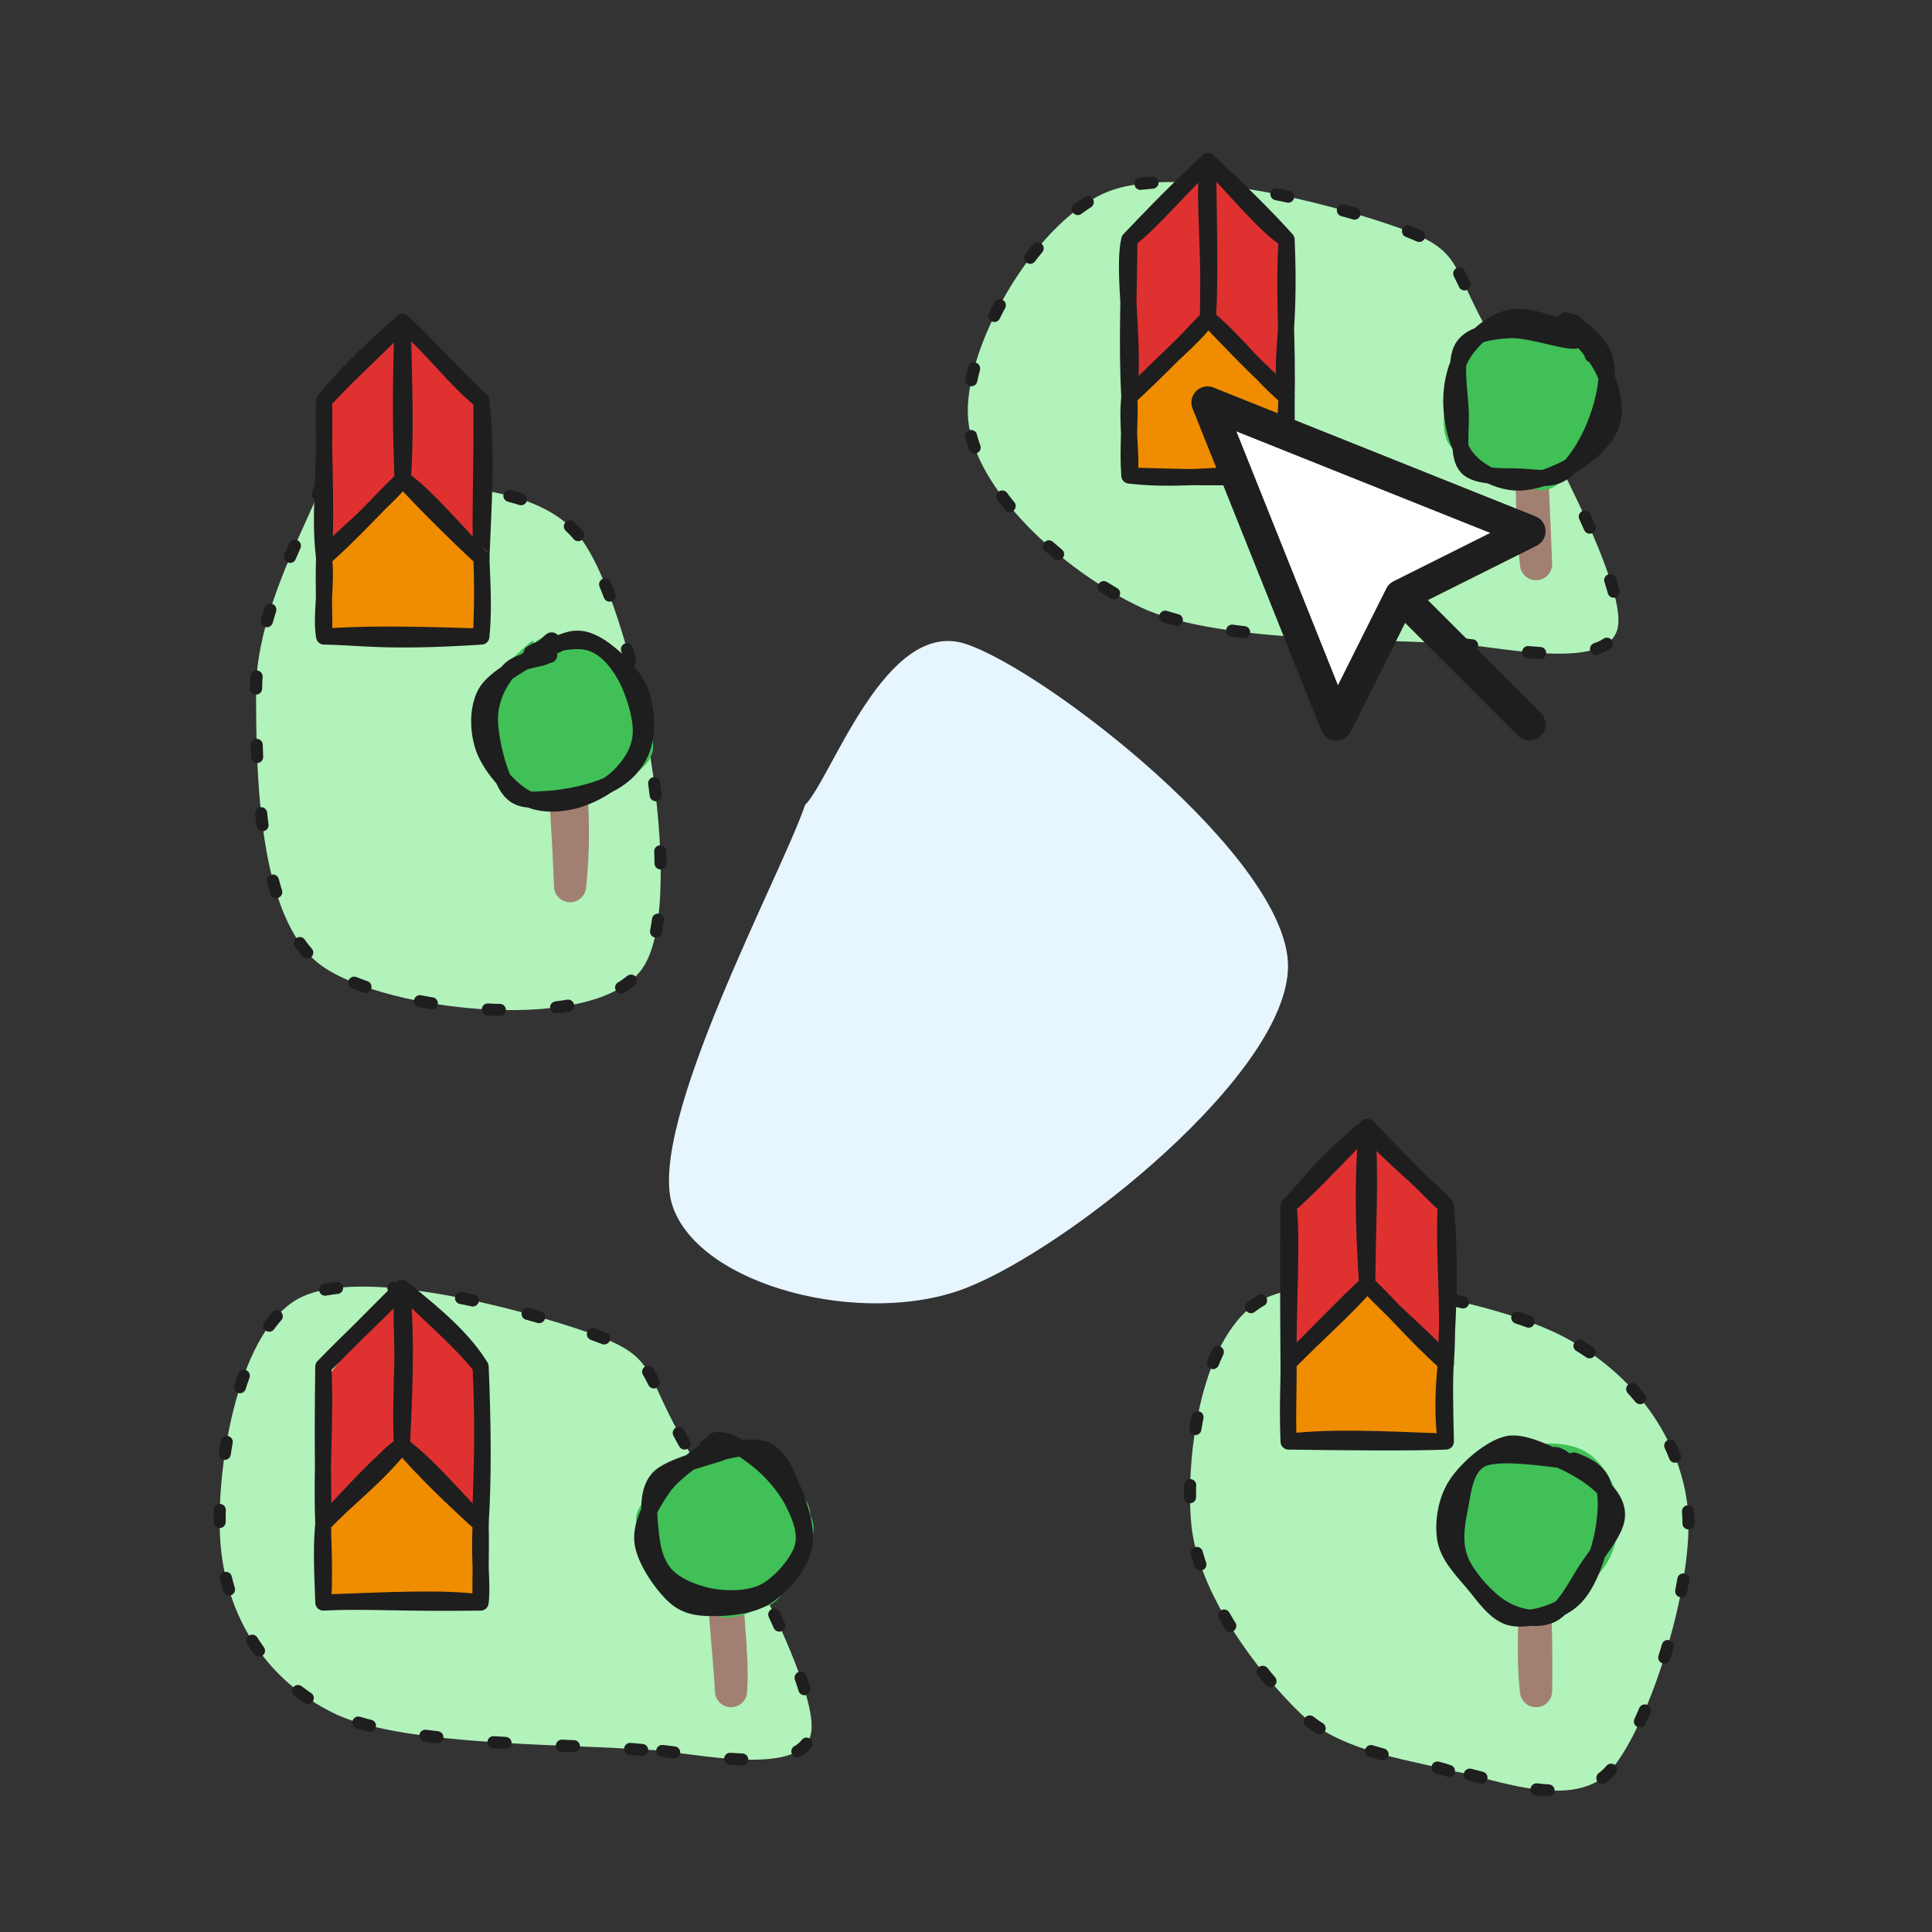 <?xml version="1.0" encoding="UTF-8"?>
<svg version="1.1" xmlns="http://www.w3.org/2000/svg" viewBox="0 0 240 240" width="240" height="240">
<rect x="0" y="0" width="240" height="240" fill="#333333" stroke="none"/>
<!-- Created with neoDraw - Cached -->
<!-- This minified file cannot be edited with neoDraw! -->
<!-- START - neoDraw metadata -->
<!-- {"pluginVersion":"1.0.0.2024-09-03_10-01-26","wpSiteUrl":"https://neo-wp.com","lastModified":1725371927657,"width":240,"height":240,"isLinked":false,"isAnimated":false,"isMotion":false,"headerEnd":null} -->
<!-- END - neoDraw metadata -->
<!-- Description generated by neoOptimize --><desc>Plugin neo Draw Content Example Areas</desc>











  <g stroke-linecap="round">
    <g transform="translate(180 220) rotate(0 -1.199 -29.295)" fill-rule="evenodd">
      <path d="M0 0 C-3.07 -1.19, -13.08 -2, -18.42 -7.12 C-23.75 -12.24, -31.24 -22.15, -32.02 -30.73 C-32.8 -39.31, -30.68 -54.66, -23.1 -58.59 C-15.52 -62.52, 4.67 -58.6, 13.46 -54.33 C22.24 -50.07, 28.53 -42.05, 29.62 -33 C30.71 -23.94, 24.94 -5.5, 20 0 C15.06 5.5, 3.33 0, 0 0" stroke="none" stroke-width="0" fill="#b2f2bb" fill-rule="evenodd"></path>
      <path d="M0 0 C-3.07 -1.19, -13.08 -2, -18.42 -7.12 C-23.75 -12.24, -31.24 -22.15, -32.02 -30.73 C-32.8 -39.31, -30.68 -54.66, -23.1 -58.59 C-15.52 -62.52, 4.67 -58.6, 13.46 -54.33 C22.24 -50.07, 28.53 -42.05, 29.62 -33 C30.71 -23.94, 24.94 -5.5, 20 0 C15.06 5.5, 3.33 0, 0 0" stroke="#1e1e1e" stroke-width="1.5" fill="none" stroke-dasharray="1.5 7"></path>
    </g>
  </g>
  <mask></mask>
  <g stroke-linecap="round">
    <g transform="translate(79.776 217.392) rotate(0 -15.671 -27.991)" fill-rule="evenodd">
      <path d="M0 0 C-6.37 -0.75, -29.47 -0.29, -38.19 -4.51 C-46.92 -8.73, -51.58 -16.74, -52.36 -25.32 C-53.14 -33.9, -50.54 -51.58, -42.87 -55.98 C-35.2 -60.38, -14.25 -54.54, -6.32 -51.73 C1.61 -48.91, 0.14 -47.33, 4.7 -39.09 C9.25 -30.86, 21.8 -8.84, 21.01 -2.32 C20.23 4.19, 3.5 -0.39, 0 0" stroke="none" stroke-width="0" fill="#b2f2bb" fill-rule="evenodd"></path>
      <path d="M0 0 C-6.37 -0.75, -29.47 -0.29, -38.19 -4.51 C-46.92 -8.73, -51.58 -16.74, -52.36 -25.32 C-53.14 -33.9, -50.54 -51.58, -42.87 -55.98 C-35.2 -60.38, -14.25 -54.54, -6.32 -51.73 C1.61 -48.91, 0.14 -47.33, 4.7 -39.09 C9.25 -30.86, 21.8 -8.84, 21.01 -2.32 C20.23 4.19, 3.5 -0.39, 0 0" stroke="#1e1e1e" stroke-width="1.5" fill="none" stroke-dasharray="1.5 7"></path>
    </g>
  </g>
  <mask></mask>
  <g stroke-linecap="round">
    <g transform="translate(180 80) rotate(0 -19.357 -27.991)" fill-rule="evenodd">
      <path d="M0 0 C-6.37 -0.75, -28.24 0.13, -38.19 -4.51 C-48.15 -9.15, -58.95 -19.27, -59.73 -27.85 C-60.51 -36.42, -51.77 -52, -42.87 -55.98 C-33.97 -59.96, -14.25 -54.54, -6.32 -51.73 C1.61 -48.91, 0.14 -47.33, 4.7 -39.09 C9.25 -30.86, 21.8 -8.84, 21.01 -2.32 C20.23 4.19, 3.5 -0.39, 0 0" stroke="none" stroke-width="0" fill="#b2f2bb" fill-rule="evenodd"></path>
      <path d="M0 0 C-6.37 -0.75, -28.24 0.13, -38.19 -4.51 C-48.15 -9.15, -58.95 -19.27, -59.73 -27.85 C-60.51 -36.42, -51.77 -52, -42.87 -55.98 C-33.97 -59.96, -14.25 -54.54, -6.32 -51.73 C1.61 -48.91, 0.14 -47.33, 4.7 -39.09 C9.25 -30.86, 21.8 -8.84, 21.01 -2.32 C20.23 4.19, 3.5 -0.39, 0 0" stroke="#1e1e1e" stroke-width="1.5" fill="none" stroke-dasharray="1.5 7"></path>
    </g>
  </g>
  <mask></mask>
  <g stroke-linecap="round">
    <g transform="translate(40 60) rotate(0 15.904 30)" fill-rule="evenodd">
      <path d="M0 0 C-1.37 4.29, -8.19 15.76, -8.19 25.76 C-8.19 35.76, -8.03 54.29, 0 60 C8.03 65.71, 34.57 68.75, 40 60 C45.43 51.25, 39.24 17.47, 32.57 7.47 C25.91 -2.53, 5.43 1.25, 0 0" stroke="none" stroke-width="0" fill="#b2f2bb" fill-rule="evenodd"></path>
      <path d="M0 0 C-1.37 4.29, -8.19 15.76, -8.19 25.76 C-8.19 35.76, -8.03 54.29, 0 60 C8.03 65.71, 34.57 68.75, 40 60 C45.43 51.25, 39.24 17.47, 32.57 7.47 C25.91 -2.53, 5.43 1.25, 0 0" stroke="#1e1e1e" stroke-width="1.5" fill="none" stroke-dasharray="1.5 7"></path>
    </g>
  </g>
  <mask></mask>
  <g stroke-linecap="round">
    <g transform="translate(49.934 160) rotate(0 -4.884 14.652)" fill-rule="evenodd">
      <path d="M-0.6 0.52 L-0.35 20.52 L-9.29 28.78 L-8.99 10.72 L-0.39 -0.6" stroke="none" stroke-width="0" fill="#e03131" fill-rule="evenodd"></path>
      <path d="M0 0 C0.16 6.5, 0.7 11.28, 0 19.54 M0 0 C-0.24 6.68, 0.58 12.7, 0 19.54 M0 19.54 C-2.77 21.38, -4.26 24.25, -9.77 29.3 M0 19.54 C-2.93 21.83, -5.56 24.72, -9.77 29.3 M-9.77 29.3 C-9.73 25.52, -9.93 20.5, -9.77 9.77 M-9.77 29.3 C-10.05 22.17, -9.43 16.03, -9.77 9.77 M-9.77 9.77 C-6 5.87, -2.24 2.48, 0 0 M-9.77 9.77 C-6.2 6.25, -2.3 2.28, 0 0 M0 0 C0 0, 0 0, 0 0 M0 0 C0 0, 0 0, 0 0" stroke="#1e1e1e" stroke-width="2" fill="none"></path>
    </g>
  </g>
  <mask></mask>
  <g stroke-linecap="round">
    <g transform="translate(49.934 160) rotate(0 4.884 14.652)" fill-rule="evenodd">
      <path d="M-0.35 0.98 L0.48 19.01 L10.55 30.26 L9.38 9.17 L0.09 -0.68" stroke="none" stroke-width="0" fill="#e03131" fill-rule="evenodd"></path>
      <path d="M0 0 C0.66 6.06, 0.25 14.17, 0 19.54 M0 0 C0.42 6.68, -0.33 13.08, 0 19.54 M0 19.54 C2.83 21.77, 4.29 23.42, 9.77 29.3 M0 19.54 C2.98 22.82, 6.35 26.46, 9.77 29.3 M9.77 29.3 C9.67 25.48, 10.26 20.58, 9.77 9.77 M9.77 29.3 C10.14 23.6, 10.07 16.78, 9.77 9.77 M9.77 9.77 C7.87 6.7, 5.09 4.06, 0 0 M9.77 9.77 C7.46 6.85, 4.56 4.36, 0 0 M0 0 C0 0, 0 0, 0 0 M0 0 C0 0, 0 0, 0 0" stroke="#1e1e1e" stroke-width="2" fill="none"></path>
    </g>
  </g>
  <mask></mask>
  <g stroke-linecap="round">
    <g transform="translate(49.934 179.536) rotate(0 0 9.768)" fill-rule="evenodd">
      <path d="M0.75 -0.92 L-10.16 10.26 L-10.61 19.26 L10.08 19.51 L9.62 9.02 L-0.66 0.92" stroke="none" stroke-width="0" fill="#f08c00" fill-rule="evenodd"></path>
      <path d="M0 0 C-3.3 4.11, -6.68 6.5, -9.77 9.77 M0 0 C-3.73 3.4, -7.37 7.02, -9.77 9.77 M-9.77 9.77 C-9.88 11.46, -9.54 13.75, -9.77 19.54 M-9.77 9.77 C-9.97 11.92, -10.01 13.73, -9.77 19.54 M-9.77 19.54 C-1.77 19.24, 5.39 18.88, 9.77 19.54 M-9.77 19.54 C-4.71 19.27, -0.33 19.68, 9.77 19.54 M9.77 19.54 C10.05 16.92, 9.55 15.03, 9.77 9.77 M9.77 19.54 C9.7 16.3, 9.86 13.58, 9.77 9.77 M9.77 9.77 C7.06 6.96, 5.45 5.39, 0 0 M9.77 9.77 C5.91 6.27, 2.34 2.78, 0 0 M0 0 C0 0, 0 0, 0 0 M0 0 C0 0, 0 0, 0 0" stroke="#1e1e1e" stroke-width="2" fill="none"></path>
    </g>
  </g>
  <mask></mask>
  <g stroke-linecap="round">
    <g transform="translate(70.813 110.078) rotate(0 -0.407 -10.039)">
      <path d="M0 0 C0.73 -6.84, 0.25 -12.88, -0.81 -20.08 M0 0 C-0.15 -5.72, -0.81 -12.13, -0.81 -20.08" stroke="#a18072" stroke-width="4" fill="none"></path>
    </g>
  </g>
  <mask></mask>
  <g stroke-linecap="round" transform="translate(60 80) rotate(0 10 10)">
    <path d="M10.45 -0.84 C12.52 -0.84, 14.46 0.51, 15.97 2.11 C17.48 3.7, 19.01 6.56, 19.5 8.71 C19.99 10.86, 19.96 13.16, 18.91 15.01 C17.86 16.87, 15.39 19.13, 13.19 19.83 C10.99 20.54, 7.64 19.97, 5.7 19.24 C3.76 18.5, 2.57 17.35, 1.56 15.43 C0.55 13.52, -0.76 10.05, -0.35 7.76 C0.07 5.46, 2.14 2.89, 4.05 1.66 C5.96 0.42, 9.67 0.44, 11.12 0.36 C12.57 0.28, 12.62 0.89, 12.74 1.17 M6.69 -0.45 C8.57 -1.58, 11.94 -1.27, 13.77 -0.4 C15.61 0.46, 16.44 2.5, 17.67 4.73 C18.9 6.97, 21.33 10.88, 21.13 13.01 C20.93 15.15, 18.38 16.5, 16.49 17.55 C14.59 18.6, 11.95 19.37, 9.78 19.3 C7.6 19.23, 4.93 18.58, 3.43 17.13 C1.92 15.67, 1.32 12.41, 0.76 10.56 C0.2 8.71, -0.79 7.81, 0.07 6.02 C0.92 4.22, 4.9 0.57, 5.87 -0.21 C6.85 -1, 5.8 1.12, 5.91 1.31" stroke="none" stroke-width="0" fill="#40c057"></path>
    <path d="M6.04 1.16 C7.91 0.04, 11.09 -0.67, 13.01 -0.23 C14.94 0.21, 16.48 1.91, 17.57 3.81 C18.67 5.71, 19.72 9.04, 19.6 11.14 C19.49 13.25, 18.31 15.03, 16.87 16.44 C15.42 17.84, 12.9 19.15, 10.92 19.56 C8.93 19.97, 6.77 20, 4.97 18.91 C3.17 17.82, 0.89 15.15, 0.11 13.02 C-0.66 10.88, -0.74 8.04, 0.32 6.09 C1.39 4.14, 5.13 2.38, 6.5 1.29 C7.87 0.21, 8.5 -0.56, 8.54 -0.44 M9.07 0.15 C10.92 -0.83, 12.16 -0.94, 13.87 -0.07 C15.59 0.81, 18.33 3.31, 19.34 5.4 C20.35 7.5, 20.47 10.55, 19.93 12.52 C19.39 14.49, 18.04 16.11, 16.08 17.22 C14.13 18.34, 10.36 19.1, 8.21 19.23 C6.06 19.36, 4.41 19.65, 3.19 18 C1.96 16.34, 0.87 11.75, 0.86 9.31 C0.86 6.87, 2.05 4.64, 3.17 3.35 C4.28 2.07, 6.71 1.94, 7.56 1.61 C8.4 1.28, 8.18 1.24, 8.23 1.36" stroke="#1e1e1e" stroke-width="2" fill="none"></path>
  </g>
  <g stroke-linecap="round">
    <g transform="translate(169.839 140) rotate(0 -4.884 14.652)" fill-rule="evenodd">
      <path d="M-0.47 0.76 L0.23 18.94 L-9.63 29.71 L-9.59 10.7 L0.7 0.41" stroke="none" stroke-width="0" fill="#e03131" fill-rule="evenodd"></path>
      <path d="M0 0 C0.62 3.74, -0.67 8.45, 0 19.54 M0 0 C0.14 4.47, 0.47 9.61, 0 19.54 M0 19.54 C-2.52 22.62, -6.69 25.81, -9.77 29.3 M0 19.54 C-3.1 22.46, -6.47 25.81, -9.77 29.3 M-9.77 29.3 C-9.82 22.38, -9.84 17.12, -9.77 9.77 M-9.77 29.3 C-9.84 22.24, -9.26 14.12, -9.77 9.77 M-9.77 9.77 C-7.4 7.42, -5.81 4.76, 0 0 M-9.77 9.77 C-7.76 8.03, -5.53 5.74, 0 0 M0 0 C0 0, 0 0, 0 0 M0 0 C0 0, 0 0, 0 0" stroke="#1e1e1e" stroke-width="2" fill="none"></path>
    </g>
  </g>
  <mask></mask>
  <g stroke-linecap="round">
    <g transform="translate(169.839 140) rotate(0 4.884 14.652)" fill-rule="evenodd">
      <path d="M0.23 -0.6 L0.14 19.94 L9.95 30.24 L10.46 10.17 L0.41 0.98" stroke="none" stroke-width="0" fill="#e03131" fill-rule="evenodd"></path>
      <path d="M0 0 C-0.56 5.21, -0.57 11.42, 0 19.54 M0 0 C0.46 6.26, 0.07 12.05, 0 19.54 M0 19.54 C1.32 21.76, 4.08 24.03, 9.77 29.3 M0 19.54 C2.44 22.38, 5.6 25.37, 9.77 29.3 M9.77 29.3 C9.78 25.33, 10.58 19.22, 9.77 9.77 M9.77 29.3 C10.25 22.14, 9.42 15.48, 9.77 9.77 M9.77 9.77 C5.56 5.41, 1.65 2.64, 0 0 M9.77 9.77 C7.74 7.93, 5.54 5.59, 0 0 M0 0 C0 0, 0 0, 0 0 M0 0 C0 0, 0 0, 0 0" stroke="#1e1e1e" stroke-width="2" fill="none"></path>
    </g>
  </g>
  <mask></mask>
  <g stroke-linecap="round">
    <g transform="translate(169.839 159.536) rotate(0 0 9.768)" fill-rule="evenodd">
      <path d="M0.96 0.22 L-9.39 10.56 L-10.33 18.83 L10.39 19.65 L10.3 10.44 L-0.14 0.9" stroke="none" stroke-width="0" fill="#f08c00" fill-rule="evenodd"></path>
      <path d="M0 0 C-2.74 2.42, -4.56 4.65, -9.77 9.77 M0 0 C-2.62 3.02, -5.7 5.67, -9.77 9.77 M-9.77 9.77 C-9.73 13.27, -9.91 15.88, -9.77 19.54 M-9.77 9.77 C-9.73 12.43, -9.95 14.65, -9.77 19.54 M-9.77 19.54 C-3.95 18.94, 0.78 19.21, 9.77 19.54 M-9.77 19.54 C-2.6 19.64, 5.72 19.71, 9.77 19.54 M9.77 19.54 C9.39 17.05, 9.36 13.87, 9.77 9.77 M9.77 19.54 C9.68 15.56, 9.6 11.86, 9.77 9.77 M9.77 9.77 C7.71 7.07, 4.23 4.52, 0 0 M9.77 9.77 C5.8 6.25, 2.27 2.01, 0 0 M0 0 C0 0, 0 0, 0 0 M0 0 C0 0, 0 0, 0 0" stroke="#1e1e1e" stroke-width="2" fill="none"></path>
    </g>
  </g>
  <mask></mask>
  <g stroke-linecap="round">
    <g transform="translate(150.058 20) rotate(0 -4.884 14.652)" fill-rule="evenodd">
      <path d="M0.65 0.87 L-0.89 19.48 L-9.48 28.36 L-10.38 10.29 L0.7 0.21" stroke="none" stroke-width="0" fill="#e03131" fill-rule="evenodd"></path>
      <path d="M0 0 C-0.63 4.67, 0.28 10.57, 0 19.54 M0 0 C-0.39 6.4, 0.3 12.65, 0 19.54 M0 19.54 C-3.99 23.73, -7.04 26.89, -9.77 29.3 M0 19.54 C-1.77 21.71, -4.47 23.9, -9.77 29.3 M-9.77 29.3 C-9.06 22.03, -10.69 13.58, -9.77 9.77 M-9.77 29.3 C-10.15 22.31, -9.75 14.85, -9.77 9.77 M-9.77 9.77 C-7.35 7.82, -6.16 6.37, 0 0 M-9.77 9.77 C-7.42 7.33, -5.35 5.06, 0 0 M0 0 C0 0, 0 0, 0 0 M0 0 C0 0, 0 0, 0 0" stroke="#1e1e1e" stroke-width="2" fill="none"></path>
    </g>
  </g>
  <mask></mask>
  <g stroke-linecap="round">
    <g transform="translate(150.058 20) rotate(0 4.884 14.652)" fill-rule="evenodd">
      <path d="M-0.89 -0.06 L0.29 18.59 L9.16 29.83 L10.47 9.98 L0.58 0.06" stroke="none" stroke-width="0" fill="#e03131" fill-rule="evenodd"></path>
      <path d="M0 0 C0.17 6.68, 0.05 13.89, 0 19.54 M0 0 C0.12 7.88, 0.29 14.67, 0 19.54 M0 19.54 C4.19 23.22, 7.04 27.39, 9.77 29.3 M0 19.54 C3.49 23.33, 7.74 26.96, 9.77 29.3 M9.77 29.3 C8.78 24.45, 10.3 21.96, 9.77 9.77 M9.77 29.3 C9.92 22.44, 9.35 16.34, 9.77 9.77 M9.77 9.77 C7.19 8.05, 4.79 5.08, 0 0 M9.77 9.77 C7.31 7.04, 4.89 4.62, 0 0 M0 0 C0 0, 0 0, 0 0 M0 0 C0 0, 0 0, 0 0" stroke="#1e1e1e" stroke-width="2" fill="none"></path>
    </g>
  </g>
  <mask></mask>
  <g stroke-linecap="round">
    <g transform="translate(150.058 39.536) rotate(0 0 9.768)" fill-rule="evenodd">
      <path d="M-0.77 0.33 L-10.52 9.74 L-10.25 20.32 L9.74 19.66 L10.11 9.44 L0.16 0.97" stroke="none" stroke-width="0" fill="#f08c00" fill-rule="evenodd"></path>
      <path d="M0 0 C-2.29 2.96, -4.2 4.11, -9.77 9.77 M0 0 C-3.24 3.44, -6.74 6.99, -9.77 9.77 M-9.77 9.77 C-10.15 13.5, -9.35 17.34, -9.77 19.54 M-9.77 9.77 C-9.61 12.76, -10.03 15.92, -9.77 19.54 M-9.77 19.54 C-2.95 20.34, 3.01 19, 9.77 19.54 M-9.77 19.54 C-4.12 19.71, 2.13 19.92, 9.77 19.54 M9.77 19.54 C9.44 16.45, 9.53 13.87, 9.77 9.77 M9.77 19.54 C9.73 17.07, 9.8 15.16, 9.77 9.77 M9.77 9.77 C6.09 6.65, 4.32 3.69, 0 0 M9.77 9.77 C7.87 7.97, 5.26 5.57, 0 0 M0 0 C0 0, 0 0, 0 0 M0 0 C0 0, 0 0, 0 0" stroke="#1e1e1e" stroke-width="2" fill="none"></path>
    </g>
  </g>
  <mask></mask>
  <g stroke-linecap="round">
    <g transform="translate(50.029 40) rotate(0 -4.884 14.652)" fill-rule="evenodd">
      <path d="M0.58 0.06 L-0.6 19.16 L-9.21 29.89 L-9.36 10.07 L-0.77 0.33" stroke="none" stroke-width="0" fill="#e03131" fill-rule="evenodd"></path>
      <path d="M0 0 C0.96 4.77, -0.33 8.87, 0 19.54 M0 0 C-0.01 4.71, 0.24 10.62, 0 19.54 M0 19.54 C-3.65 23.9, -7.66 26.54, -9.77 29.3 M0 19.54 C-3.92 23.34, -7.01 26.89, -9.77 29.3 M-9.77 29.3 C-10.45 23.72, -9.57 19.35, -9.77 9.77 M-9.77 29.3 C-9.41 21.8, -9.94 14.74, -9.77 9.77 M-9.77 9.77 C-7.07 6.41, -3.85 3.36, 0 0 M-9.77 9.77 C-6.28 6.02, -3.06 3.23, 0 0 M0 0 C0 0, 0 0, 0 0 M0 0 C0 0, 0 0, 0 0" stroke="#1e1e1e" stroke-width="2" fill="none"></path>
    </g>
  </g>
  <mask></mask>
  <g stroke-linecap="round">
    <g transform="translate(50.029 40) rotate(0 4.884 14.652)" fill-rule="evenodd">
      <path d="M-0.6 -0.37 L0.56 20.12 L10.17 29.6 L9 10.1 L-0.76 -0.03" stroke="none" stroke-width="0" fill="#e03131" fill-rule="evenodd"></path>
      <path d="M0 0 C-0.31 7.62, -0.28 14.09, 0 19.54 M0 0 C0.16 7.36, 0.44 13.97, 0 19.54 M0 19.54 C2.22 21.03, 4.88 23.99, 9.77 29.3 M0 19.54 C2.23 21.64, 3.77 23.58, 9.77 29.3 M9.77 29.3 C10.05 22.36, 10.48 16.82, 9.77 9.77 M9.77 29.3 C9.52 24.1, 9.86 19.09, 9.77 9.77 M9.77 9.77 C6.38 7.03, 4.5 4.16, 0 0 M9.77 9.77 C6.44 6.74, 3.2 2.94, 0 0 M0 0 C0 0, 0 0, 0 0 M0 0 C0 0, 0 0, 0 0" stroke="#1e1e1e" stroke-width="2" fill="none"></path>
    </g>
  </g>
  <mask></mask>
  <g stroke-linecap="round">
    <g transform="translate(50.029 59.536) rotate(0 0 9.768)" fill-rule="evenodd">
      <path d="M0.16 0.97 L-10.1 9.72 L-9.89 19.99 L9.22 20.33 L10.5 9.02 L0.67 0.63" stroke="none" stroke-width="0" fill="#f08c00" fill-rule="evenodd"></path>
      <path d="M0 0 C-3.99 4.19, -7.04 7.35, -9.77 9.77 M0 0 C-1.77 2.17, -4.47 4.36, -9.77 9.77 M-9.77 9.77 C-9.41 13.58, -10.22 16.81, -9.77 19.54 M-9.77 9.77 C-9.89 13.33, -9.69 16.66, -9.77 19.54 M-9.77 19.54 C-5.18 19.59, -2.35 20.32, 9.77 19.54 M-9.77 19.54 C-5.17 19.25, -0.94 19.18, 9.77 19.54 M9.77 19.54 C10.04 16.79, 9.97 14.13, 9.77 9.77 M9.77 19.54 C9.73 17.35, 9.99 15.48, 9.77 9.77 M9.77 9.77 C6.12 6.36, 1.94 2.17, 0 0 M9.77 9.77 C6.49 6.36, 2.65 2.77, 0 0 M0 0 C0 0, 0 0, 0 0 M0 0 C0 0, 0 0, 0 0" stroke="#1e1e1e" stroke-width="2" fill="none"></path>
    </g>
  </g>
  <mask></mask>
  <g stroke-linecap="round">
    <g transform="translate(90.813 210.078) rotate(0 -0.407 -10.039)">
      <path d="M0 0 C-0.27 -5.74, -1.22 -10.54, -0.81 -20.08 M0 0 C0.34 -4.72, -0.75 -10.49, -0.81 -20.08" stroke="#a18072" stroke-width="4" fill="none"></path>
    </g>
  </g>
  <mask></mask>
  <g stroke-linecap="round" transform="translate(80 180) rotate(0 10 10)">
    <path d="M8.27 -0.38 C10.34 -0.77, 12.63 0.84, 14.65 2.05 C16.67 3.26, 19.62 5.09, 20.39 6.88 C21.15 8.68, 20.15 10.79, 19.25 12.84 C18.34 14.89, 16.63 17.86, 14.94 19.18 C13.25 20.5, 11.04 21.34, 9.08 20.74 C7.11 20.15, 4.83 17.59, 3.15 15.61 C1.47 13.63, -0.89 10.74, -0.99 8.87 C-1.08 7, 0.8 5.72, 2.59 4.37 C4.38 3.03, 8.54 1.55, 9.75 0.81 C10.96 0.08, 9.81 -0.09, 9.84 -0.04 M9.93 -0.45 C12.07 -0.64, 13.71 1.24, 15.53 2.76 C17.35 4.28, 20.16 6.87, 20.84 8.65 C21.53 10.44, 20.52 11.65, 19.63 13.45 C18.74 15.25, 17.5 18.61, 15.5 19.44 C13.5 20.27, 10.05 19.13, 7.63 18.43 C5.2 17.73, 2.3 16.68, 0.96 15.25 C-0.38 13.83, -0.54 11.75, -0.42 9.88 C-0.29 8.02, 0.12 5.74, 1.71 4.05 C3.31 2.35, 8.01 0.27, 9.15 -0.27 C10.29 -0.82, 8.72 0.49, 8.55 0.76" stroke="none" stroke-width="0" fill="#40c057"></path>
    <path d="M6.12 1.46 C8.25 0.68, 12.66 -0.63, 14.73 -0.02 C16.81 0.6, 17.72 3.11, 18.57 5.17 C19.42 7.22, 20.36 10.16, 19.85 12.33 C19.33 14.49, 17.24 16.92, 15.47 18.16 C13.7 19.39, 11.15 19.71, 9.22 19.75 C7.29 19.79, 5.45 19.75, 3.88 18.38 C2.31 17, 0.03 13.77, -0.2 11.49 C-0.43 9.2, 1.07 6.62, 2.49 4.65 C3.92 2.68, 7.48 0.45, 8.36 -0.35 C9.25 -1.15, 8 -0.4, 7.78 -0.15 M8.8 -1.07 C10.46 -1.4, 12.62 0.2, 14.24 1.48 C15.86 2.77, 17.63 4.85, 18.53 6.66 C19.44 8.46, 20.23 10.49, 19.67 12.31 C19.11 14.14, 16.98 16.59, 15.18 17.6 C13.37 18.61, 10.86 18.68, 8.82 18.4 C6.79 18.11, 4.3 17.17, 2.97 15.89 C1.65 14.61, 1.09 12.76, 0.88 10.73 C0.67 8.7, 0.22 5.45, 1.71 3.72 C3.21 1.98, 8.96 0.85, 9.87 0.32 C10.78 -0.21, 7.56 0.37, 7.17 0.54" stroke="#1e1e1e" stroke-width="2" fill="none"></path>
  </g>
  <g stroke-linecap="round">
    <g transform="translate(190.813 70.078) rotate(0 -0.407 -10.039)">
      <path d="M0 0 C-0.22 -6.35, -0.67 -13.67, -0.81 -20.08 M0 0 C-0.51 -4.73, -0.5 -8.98, -0.81 -20.08" stroke="#a18072" stroke-width="4" fill="none"></path>
    </g>
  </g>
  <mask></mask>
  <g stroke-linecap="round" transform="translate(180 40) rotate(0 10 10)">
    <path d="M14.13 2.01 C15.9 2.67, 18.38 3.94, 19.2 5.75 C20.02 7.56, 19.54 10.86, 19.04 12.9 C18.54 14.93, 17.89 16.68, 16.19 17.97 C14.5 19.25, 10.96 20.64, 8.86 20.62 C6.77 20.6, 5.02 19.57, 3.6 17.84 C2.19 16.11, 0.52 12.48, 0.37 10.24 C0.22 8, 1.48 6.19, 2.7 4.4 C3.92 2.6, 5.47 -0.15, 7.66 -0.55 C9.86 -0.94, 14.2 1.12, 15.88 2 C17.55 2.89, 17.84 4.47, 17.71 4.77 M10.97 -1.01 C13.11 -1.02, 15.73 0.74, 17.07 2.29 C18.42 3.83, 18.76 6.25, 19.02 8.26 C19.28 10.27, 19.7 12.27, 18.63 14.34 C17.56 16.41, 14.51 19.92, 12.58 20.69 C10.65 21.46, 9.15 19.91, 7.04 18.97 C4.93 18.03, 1.04 17.01, -0.08 15.06 C-1.19 13.1, -0.5 9.58, 0.34 7.25 C1.19 4.92, 3.4 2.1, 4.98 1.07 C6.56 0.04, 9.14 1.43, 9.83 1.06 C10.52 0.7, 9.12 -1.04, 9.14 -1.1" stroke="none" stroke-width="0" fill="#40c057"></path>
    <path d="M13.79 0.32 C15.77 1.07, 17.89 3.6, 18.97 5.6 C20.06 7.61, 20.83 10.37, 20.3 12.35 C19.77 14.33, 17.79 16.22, 15.79 17.49 C13.8 18.75, 10.59 20.05, 8.32 19.94 C6.05 19.84, 3.54 18.53, 2.2 16.84 C0.86 15.15, 0.29 12.07, 0.28 9.82 C0.28 7.57, 0.87 5.09, 2.17 3.35 C3.48 1.62, 5.71 -0.36, 8.1 -0.62 C10.5 -0.88, 14.9 0.99, 16.52 1.78 C18.14 2.56, 18.11 3.87, 17.83 4.08 M14.47 -0.22 C16.38 0.55, 18.69 2.45, 19.34 4.51 C19.99 6.56, 19.23 9.77, 18.39 12.11 C17.55 14.46, 15.89 17.41, 14.31 18.59 C12.73 19.77, 10.93 19.3, 8.92 19.2 C6.9 19.11, 3.47 19.38, 2.22 18.03 C0.98 16.68, 1.55 13.6, 1.46 11.12 C1.36 8.65, 0.65 4.87, 1.66 3.19 C2.67 1.5, 5.18 1.16, 7.51 1.01 C9.85 0.87, 14.33 2.48, 15.66 2.32 C16.99 2.16, 16.05 0.39, 15.5 0.06" stroke="#1e1e1e" stroke-width="2" fill="none"></path>
  </g>
  <g stroke-linecap="round">
    <g transform="translate(190.813 210.078) rotate(0 -0.407 -10.039)">
      <path d="M0 0 C-0.72 -5.91, 0.43 -12.93, -0.81 -20.08 M0 0 C0.06 -5.34, 0.06 -11.19, -0.81 -20.08" stroke="#a18072" stroke-width="4" fill="none"></path>
    </g>
  </g>
  <mask></mask>
  <g stroke-linecap="round" transform="translate(180 180) rotate(0 10 10)">
    <path d="M12.24 -0.53 C14.19 -0.17, 15.96 2.55, 17.11 4.12 C18.26 5.7, 19.06 6.94, 19.12 8.93 C19.18 10.92, 18.58 14.23, 17.45 16.07 C16.31 17.91, 14.48 19.6, 12.32 19.95 C10.17 20.29, 6.41 19.35, 4.54 18.14 C2.67 16.93, 1.9 14.48, 1.11 12.7 C0.32 10.92, -0.86 9.33, -0.2 7.44 C0.45 5.56, 2.93 2.49, 5.04 1.39 C7.16 0.29, 11.13 0.83, 12.5 0.84 C13.86 0.85, 13.43 1.21, 13.24 1.42 M10.52 -0.51 C12.94 -0.9, 15.44 -0.64, 17.17 0.46 C18.91 1.56, 20.45 3.95, 20.92 6.11 C21.39 8.28, 20.98 11.46, 20 13.45 C19.02 15.44, 17.25 17.2, 15.02 18.05 C12.79 18.91, 8.67 18.88, 6.63 18.56 C4.58 18.24, 3.87 17.8, 2.74 16.14 C1.61 14.48, -0.04 10.79, -0.14 8.59 C-0.24 6.4, 0.48 4.56, 2.13 2.96 C3.78 1.37, 8.55 -0.45, 9.76 -0.99 C10.96 -1.53, 9.22 -0.47, 9.35 -0.27" stroke="none" stroke-width="0" fill="#40c057"></path>
    <path d="M10.92 0.49 C13.14 0.81, 16.36 2.52, 18.02 3.84 C19.67 5.16, 21 6.6, 20.86 8.41 C20.73 10.23, 18.56 12.71, 17.21 14.74 C15.86 16.76, 14.51 19.72, 12.76 20.56 C11 21.41, 8.57 20.91, 6.69 19.81 C4.82 18.71, 2.38 16.02, 1.49 13.97 C0.59 11.91, 0.9 9.6, 1.33 7.48 C1.76 5.36, 1.96 2.27, 4.06 1.25 C6.16 0.23, 11.95 1.17, 13.93 1.37 C15.91 1.56, 15.91 2.21, 15.94 2.39 M15.53 1.43 C17.35 2.11, 18.7 2.87, 19.23 4.65 C19.75 6.44, 19.38 9.78, 18.7 12.16 C18.03 14.53, 16.97 17.44, 15.16 18.91 C13.35 20.39, 9.88 21.36, 7.84 20.98 C5.81 20.6, 4.35 18.27, 2.96 16.64 C1.58 15.02, -0.11 13.26, -0.46 11.23 C-0.81 9.2, -0.4 6.41, 0.88 4.44 C2.15 2.47, 5.03 -0.06, 7.2 -0.6 C9.37 -1.13, 12.9 0.98, 13.9 1.21 C14.91 1.44, 13.03 0.52, 13.22 0.78" stroke="#1e1e1e" stroke-width="2" fill="none"></path>
  </g>
  <g stroke-linecap="round">
    <g transform="translate(190 90) rotate(0 -20 -20)" fill-rule="evenodd">
      <path d="M0 0 L-16 -16 L-24 0 L-40 -40 L0 -24 L-16 -16 L0 0" stroke="none" stroke-width="0" fill="#ffffff" fill-rule="evenodd"></path>
      <path d="M0 0 C-6.2 -6.2, -12.4 -12.4, -16 -16 M0 0 C-5.94 -5.94, -11.87 -11.87, -16 -16 M-16 -16 C-17.87 -12.26, -19.74 -8.52, -24 0 M-16 -16 C-18.43 -11.14, -20.86 -6.28, -24 0 M-24 0 C-29.23 -13.08, -34.47 -26.17, -40 -40 M-24 0 C-28.1 -10.25, -32.2 -20.5, -40 -40 M-40 -40 C-29.11 -35.64, -18.21 -31.29, 0 -24 M-40 -40 C-31.21 -36.49, -22.43 -32.97, 0 -24 M0 -24 C-4.29 -21.86, -8.58 -19.71, -16 -16 M0 -24 C-4.12 -21.94, -8.25 -19.88, -16 -16 M-16 -16 C-11.23 -11.23, -6.46 -6.46, 0 0 M-16 -16 C-11.73 -11.73, -7.47 -7.47, 0 0 M0 0 C0 0, 0 0, 0 0 M0 0 C0 0, 0 0, 0 0" stroke="#1e1e1e" stroke-width="4" fill="none"></path>
    </g>
  </g>
  <mask></mask>
  <g stroke-linecap="round">
    <g transform="translate(100.002 100.002) rotate(0 21.764 19.998)" fill-rule="evenodd">
      <path d="M0 0 C-2.75 8.3, -19.8 39.78, -16.47 49.77 C-13.14 59.77, 7.25 64.96, 20 60 C32.74 55.03, 60 33.33, 60 20 C60 6.66, 30 -16.67, 20 -20 C10 -23.34, 3.33 -3.33, 0 0" stroke="none" stroke-width="0" fill="#e7f5ff" fill-rule="evenodd"></path>
      <path d="M0 0 C-2.75 8.3, -19.8 39.78, -16.47 49.77 C-13.14 59.77, 7.25 64.96, 20 60 C32.74 55.03, 60 33.33, 60 20 C60 6.66, 30 -16.67, 20 -20 C10 -23.34, 3.33 -3.33, 0 0 M0 0 C-2.75 8.3, -19.8 39.78, -16.47 49.77 C-13.14 59.77, 7.25 64.96, 20 60 C32.74 55.03, 60 33.33, 60 20 C60 6.66, 30 -16.67, 20 -20 C10 -23.34, 3.33 -3.33, 0 0" stroke="transparent" stroke-width="1" fill="none"></path>
    </g>
  </g>
  <mask></mask>
  <g stroke-linecap="round" transform="translate(0 0) rotate(0 120 120)">
    <path d="M0 0 C55.92 0, 111.84 0, 240 0 M0 0 C67.23 0, 134.47 0, 240 0 M240 0 C240 50.44, 240 100.88, 240 240 M240 0 C240 67.8, 240 135.59, 240 240 M240 240 C176.37 240, 112.74 240, 0 240 M240 240 C166.84 240, 93.69 240, 0 240 M0 240 C0 167.64, 0 95.27, 0 0 M0 240 C0 158.58, 0 77.16, 0 0" stroke="transparent" stroke-width="1" fill="none"></path>
  </g>

</svg>